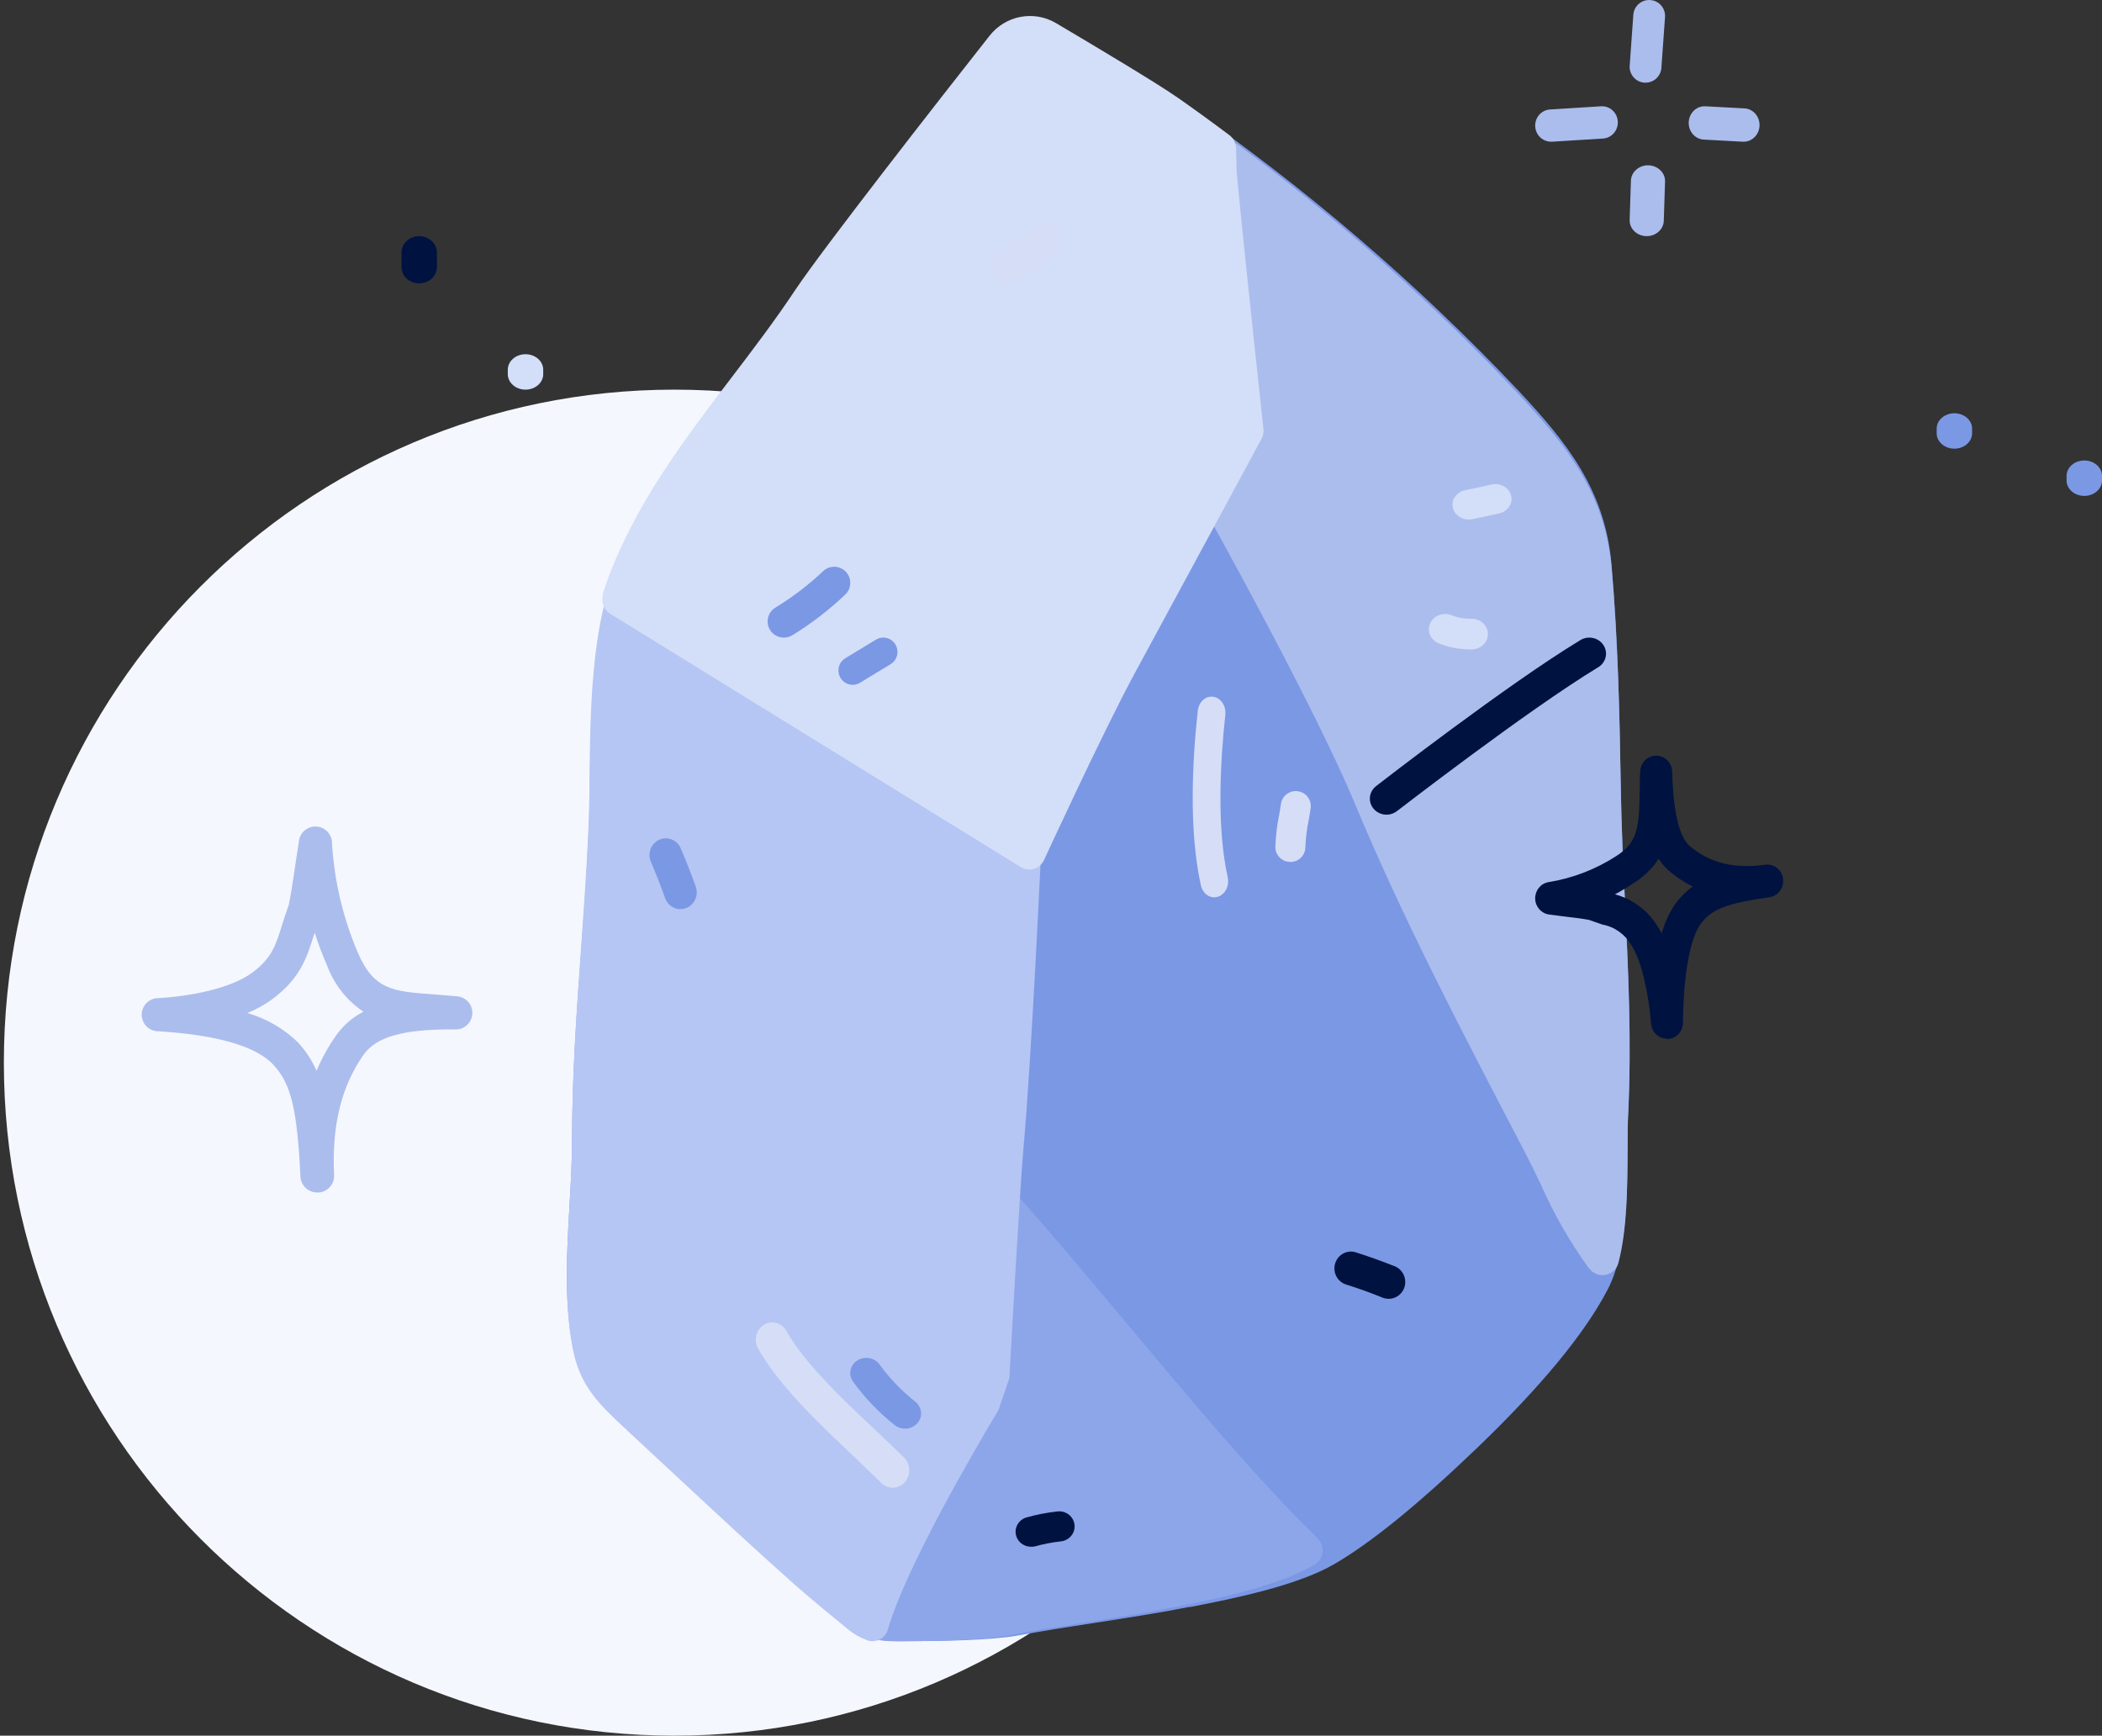 <?xml version="1.0" encoding="UTF-8"?>
<svg width="178px" height="147px" viewBox="0 0 178 147" version="1.1" xmlns="http://www.w3.org/2000/svg" xmlns:xlink="http://www.w3.org/1999/xlink">
    <rect x="0" y="0" width="178" height="147" fill="#333333" stroke="none"/>
    <title>8E487F27-20F5-45F7-96E5-80F218ADB948</title>
    <g id="Draft-3" stroke="none" stroke-width="1" fill="none" fill-rule="evenodd">
        <g id="Entry-Inspections" transform="translate(-202, -1724)">
            <g id="Group-8" transform="translate(202.327, 1724)">
                <path d="M56.778,33 L56.778,33 C25.421,33 0,58.52 0,89.999 C0,121.478 25.421,147 56.778,147 C88.135,147 113.556,121.478 113.556,89.999 C113.556,58.52 88.135,33 56.778,33" id="Fill-19-Copy" fill="#F5F7FE"></path>
                <g id="Hands---Crystal" transform="translate(11.673, 0)" fill-rule="nonzero">
                    <path d="M125.611,76.378 C125.457,73.113 125.295,69.737 125.246,66.402 C125.147,60.377 125.006,53.98 124.465,47.793 C123.909,41.404 120.575,37.37 116.607,33.113 C108.039,24.044 98.54,15.89 88.265,8.786 C86.45,7.541 81.026,4.375 77.952,2.592 L77.952,2.592 C76.074,1.503 73.674,1.953 72.325,3.648 C68.16,8.828 58.256,21.257 55.913,24.696 C54.218,27.199 52.325,29.639 50.496,31.988 C46.473,37.168 42.315,42.516 39.945,48.996 C38.123,54.043 38.031,60.307 37.961,65.836 C37.961,67.619 37.912,69.332 37.834,70.904 C37.687,74.008 37.454,77.196 37.236,80.223 C36.849,85.522 36.448,91.002 36.448,96.462 C36.448,98.259 36.343,100.097 36.23,102.055 C35.998,105.99 35.766,110.059 36.477,113.883 C37.096,117.252 38.826,118.776 41.211,120.943 C42.744,122.341 44.271,123.705 45.804,125.096 C49.033,128.032 52.368,131.066 55.695,133.932 C57.053,135.099 58.98,136.644 60.352,137.735 C61.382,138.549 62.658,138.995 63.975,139 L64.784,139 C67.647,139 72.008,138.923 74.196,138.518 C76.384,138.112 78.663,137.756 80.858,137.42 C83.425,137.022 86.091,136.616 88.701,136.099 L88.814,136.099 C92.394,135.4 97.811,134.309 100.948,132.492 C104.086,130.674 108.039,127.465 113.048,122.663 C118.471,117.462 122.193,112.946 124.134,109.227 C125.773,106.067 125.801,101.411 125.822,97.308 C125.822,96.12 125.822,95.001 125.879,94.029 C126.167,88.052 125.886,82.117 125.611,76.378 Z" id="Path" fill="#7B98E5"></path>
                    <path d="M99.585,130.277 C94.619,125.494 88.758,118.48 83.089,111.695 C79.94,107.93 76.941,104.374 74.352,101.453 C74.051,101.117 73.608,100.952 73.166,101.012 C72.723,101.072 72.338,101.348 72.132,101.752 L56.155,133.171 C55.858,133.752 55.997,134.466 56.49,134.886 C57.685,135.911 59.017,136.978 59.905,137.738 C60.906,138.55 62.145,138.995 63.423,139 L64.209,139 C66.989,139 71.224,138.923 73.348,138.519 C75.472,138.114 77.686,137.759 79.81,137.424 C82.31,137.034 84.899,136.622 87.433,136.106 L87.529,136.106 C91.012,135.409 96.272,134.321 99.325,132.509 C99.696,132.286 99.943,131.899 99.991,131.463 C100.04,131.026 99.884,130.592 99.571,130.291 L99.585,130.277 Z" id="Path" fill="#8DA6EA"></path>
                    <path d="M73.473,116.727 C73.672,113.102 74.388,100.388 74.664,97.291 C75.352,89.824 76.192,71.512 76.199,71.302 C76.214,70.998 76.131,70.697 75.965,70.445 C75.875,70.318 67.429,57.57 63.292,52.091 C59.299,46.711 55.003,41.573 50.426,36.701 L49.497,35.521 C49.233,35.177 48.823,34.983 48.396,35.001 C47.97,35.008 47.571,35.215 47.315,35.563 C44.658,39.216 41.691,43.648 39.86,48.846 C38.077,53.917 37.988,60.211 37.919,65.767 C37.919,67.565 37.871,69.279 37.795,70.859 C37.65,73.978 37.423,77.181 37.21,80.222 C36.831,85.547 36.439,91.053 36.439,96.539 C36.439,98.344 36.336,100.192 36.225,102.159 C35.998,106.113 35.771,110.201 36.466,114.043 C37.072,117.429 38.766,118.96 41.099,121.138 C42.593,122.543 44.087,123.912 45.587,125.31 C48.747,128.253 52.016,131.302 55.272,134.188 C56.601,135.361 58.487,136.914 59.829,138.01 C60.301,138.394 60.831,138.698 61.399,138.909 C61.552,138.97 61.716,139 61.881,139 C62.096,139 62.308,138.95 62.5,138.852 C62.836,138.674 63.086,138.361 63.189,137.989 C64.682,132.791 70.582,122.711 72.55,119.424 L73.473,116.727 Z" id="Path" fill="#B5C6F4"></path>
                    <path d="M125.612,76.656 C125.459,73.398 125.298,70.028 125.249,66.701 C125.152,60.687 125.012,54.304 124.475,48.13 C123.924,41.754 120.618,37.728 116.683,33.48 C109.395,25.717 101.428,18.622 92.876,12.279 C92.433,11.947 91.835,11.908 91.353,12.18 C90.871,12.452 90.595,12.984 90.651,13.535 L92.932,36.459 L90.141,42.151 C89.941,42.561 89.954,43.043 90.176,43.442 C90.267,43.602 99.182,59.564 102.732,68.054 C106.673,77.535 111.591,86.967 116.349,96.085 L117.13,97.584 C117.576,98.436 118.016,99.342 118.455,100.263 C119.55,102.753 120.901,105.121 122.487,107.33 L122.536,107.393 L122.662,107.526 C122.924,107.825 123.303,107.997 123.701,108 C123.812,108 123.922,107.986 124.029,107.958 C124.532,107.837 124.926,107.448 125.054,106.947 C125.794,104.079 125.808,100.584 125.828,97.508 C125.828,96.329 125.828,95.22 125.884,94.25 C126.163,88.306 125.884,82.383 125.612,76.656 Z" id="Path" fill="#ABBDED"></path>
                    <path d="M92.723,14.594 L92.673,12.563 C92.664,12.123 92.456,11.712 92.109,11.448 C90.593,10.311 89.126,9.246 87.766,8.295 C85.946,7.022 80.51,3.783 77.429,1.96 C75.545,0.846 73.141,1.306 71.788,3.04 C67.613,8.338 57.685,21.05 55.337,24.568 C53.638,27.128 51.741,29.623 49.908,32.026 C45.875,37.324 41.707,42.793 39.331,49.421 C39.24,49.693 39.148,49.972 39.063,50.244 L39.063,50.344 C38.872,50.97 39.125,51.647 39.677,51.988 L74.439,73.438 C74.652,73.569 74.895,73.641 75.144,73.645 C75.282,73.645 75.42,73.625 75.553,73.588 C75.937,73.468 76.253,73.187 76.42,72.816 C76.47,72.709 81.356,62.091 84.036,57.122 C86.856,51.931 94.824,37.174 94.824,37.174 C94.972,36.907 95.029,36.597 94.986,36.294 C94.986,36.187 93.484,22.595 92.723,14.594 Z" id="Path" fill="#D3DEF8"></path>
                    <path d="M105.414,69 C104.814,69 104.279,68.635 104.08,68.09 C103.881,67.545 104.061,66.939 104.53,66.577 C104.975,66.23 115.652,57.962 121.772,54.247 C122.2,53.958 122.758,53.92 123.224,54.147 C123.69,54.373 123.988,54.829 124,55.331 C124.011,55.833 123.735,56.3 123.28,56.547 C117.301,60.181 106.412,68.612 106.298,68.694 C106.049,68.89 105.737,68.998 105.414,69 L105.414,69 Z" id="Path" fill="#001240"></path>
                    <path d="M64.641,121 C64.321,121 64.01,120.893 63.765,120.697 C62.393,119.612 61.189,118.348 60.188,116.944 C59.817,116.346 60.011,115.576 60.628,115.203 C61.244,114.829 62.061,114.986 62.475,115.558 C63.335,116.738 64.358,117.803 65.517,118.724 C65.953,119.073 66.113,119.644 65.917,120.153 C65.722,120.662 65.212,121.001 64.641,121 L64.641,121 Z" id="Path" fill="#7B98E5"></path>
                    <path d="M63.585,126 C63.23,125.999 62.888,125.854 62.631,125.597 C61.935,124.923 61.176,124.183 60.347,123.399 C57.471,120.681 53.886,117.295 52.159,114.145 C51.813,113.449 52.05,112.59 52.696,112.197 C53.342,111.804 54.168,112.017 54.568,112.679 C56.079,115.427 59.477,118.636 62.227,121.215 C63.077,122.014 63.877,122.776 64.567,123.457 C64.835,123.725 64.99,124.095 65,124.484 C65.009,124.873 64.87,125.249 64.615,125.531 C64.35,125.833 63.976,126.003 63.585,126 L63.585,126 Z" id="Path" fill="#D5DEF6"></path>
                    <path d="M75.239,130.996 C74.623,130.967 74.112,130.52 74.016,129.925 C73.92,129.331 74.265,128.752 74.843,128.54 C75.731,128.284 76.64,128.106 77.56,128.007 C78.278,127.935 78.919,128.445 78.993,129.146 C79.067,129.847 78.544,130.473 77.826,130.545 C77.087,130.626 76.357,130.768 75.642,130.97 C75.51,130.998 75.374,131.006 75.239,130.996 Z" id="Path" fill="#001240"></path>
                    <path d="M105.6,110 C105.426,110.001 105.253,109.969 105.09,109.907 C104.077,109.494 102.995,109.102 101.982,108.788 C101.245,108.554 100.834,107.754 101.064,107.002 C101.293,106.25 102.076,105.831 102.813,106.065 C103.868,106.4 105.041,106.821 106.116,107.248 C106.741,107.5 107.101,108.17 106.975,108.843 C106.848,109.516 106.271,110.002 105.6,110 L105.6,110 Z" id="Path" fill="#001240"></path>
                    <path d="M45.62,77 C45.039,77 44.52,76.625 44.322,76.063 C43.957,75.026 43.522,73.933 43.101,72.953 C42.822,72.244 43.139,71.435 43.818,71.124 C44.496,70.812 45.293,71.109 45.62,71.795 C46.069,72.825 46.531,73.996 46.918,75.097 C47.176,75.834 46.806,76.648 46.089,76.915 C45.939,76.97 45.78,76.999 45.62,77 Z" id="Path" fill="#7B98E5"></path>
                    <path d="M97.258,73 L97.258,73 C96.563,73 96,72.438 96,71.745 C96.025,70.842 96.131,69.943 96.314,69.059 C96.365,68.745 96.428,68.431 96.472,68.086 C96.572,67.393 97.217,66.913 97.911,67.013 C98.606,67.114 99.087,67.757 98.987,68.45 C98.936,68.814 98.874,69.153 98.817,69.492 C98.659,70.244 98.567,71.008 98.54,71.776 C98.523,72.467 97.95,73.014 97.258,73 Z" id="Path" fill="#D5DEF6"></path>
                    <path d="M90.822,76 C90.29,76.001 89.824,75.582 89.691,74.981 C88.653,70.282 88.974,64.346 89.429,60.196 C89.511,59.446 90.099,58.915 90.743,59.011 C91.387,59.107 91.843,59.792 91.761,60.543 C91.335,64.455 91.02,70.051 91.965,74.302 C92.042,74.658 91.991,75.035 91.825,75.347 C91.66,75.66 91.392,75.88 91.085,75.959 C90.999,75.984 90.911,75.998 90.822,76 Z" id="Path" fill="#D5DEF6"></path>
                    <path d="M73.372,24 C72.768,24.003 72.234,23.592 72.059,22.989 C71.884,22.387 72.11,21.736 72.614,21.389 C73.761,20.6 74.888,19.874 75.939,19.199 C76.581,18.803 77.409,19.017 77.799,19.679 C78.188,20.342 77.996,21.208 77.366,21.624 C76.342,22.286 75.236,22.997 74.123,23.758 C73.901,23.914 73.64,23.998 73.372,24 Z" id="Path" fill="#D5DEF6"></path>
                    <path d="M54.37,54 C53.758,54.004 53.218,53.597 53.052,53.005 C52.885,52.413 53.132,51.783 53.656,51.464 C55.123,50.571 56.493,49.524 57.74,48.34 C58.287,47.858 59.115,47.893 59.62,48.419 C60.124,48.946 60.127,49.779 59.626,50.309 C58.246,51.628 56.731,52.797 55.106,53.795 C54.885,53.932 54.63,54.003 54.37,54 Z" id="Path" fill="#7B98E5"></path>
                    <path d="M60.181,58 C59.645,57.99 59.181,57.624 59.042,57.103 C58.902,56.581 59.121,56.03 59.579,55.75 L62.177,54.173 C62.747,53.828 63.486,54.014 63.828,54.589 C64.17,55.163 63.986,55.908 63.416,56.253 L60.818,57.83 C60.626,57.945 60.405,58.004 60.181,58 Z" id="Path" fill="#7B98E5"></path>
                    <path d="M112.358,43.999 C111.664,43.995 111.083,43.513 111.008,42.879 C110.933,42.245 111.387,41.659 112.064,41.518 C112.817,41.367 113.542,41.21 114.287,41.04 C115.02,40.867 115.767,41.272 115.956,41.945 C116.145,42.618 115.704,43.304 114.971,43.478 C114.205,43.654 113.46,43.811 112.68,43.974 C112.574,43.994 112.466,44.002 112.358,43.999 L112.358,43.999 Z" id="Path" fill="#D3DEF8"></path>
                    <path d="M112.56,55 C111.626,55.01 110.699,54.838 109.84,54.493 C109.136,54.21 108.811,53.446 109.113,52.787 C109.415,52.128 110.23,51.823 110.933,52.106 C111.462,52.326 112.038,52.428 112.616,52.404 C113.38,52.404 114,52.985 114,53.702 C114,54.419 113.38,55 112.616,55 L112.56,55 Z" id="Path" fill="#D3DEF8"></path>
                    <path d="M119.376,11.999 C118.899,12.014 118.45,11.767 118.2,11.352 C117.949,10.937 117.933,10.417 118.159,9.987 C118.386,9.557 118.819,9.283 119.296,9.269 L123.582,9.002 C124.32,8.957 124.953,9.532 124.998,10.286 C125.042,11.04 124.48,11.688 123.742,11.733 L119.463,11.999 L119.376,11.999 Z" id="Path" fill="#ABBDED"></path>
                    <path d="M135.599,12 L135.552,12 L132.275,11.823 C131.796,11.798 131.366,11.506 131.148,11.057 C130.929,10.608 130.955,10.07 131.215,9.646 C131.475,9.222 131.93,8.977 132.409,9.002 L135.693,9.178 C136.433,9.198 137.018,9.845 137,10.624 C136.981,11.403 136.366,12.019 135.626,12 L135.599,12 Z" id="Path" fill="#ABBDED"></path>
                    <path d="M127.339,7 L127.245,7 C126.89,6.974 126.56,6.808 126.327,6.539 C126.094,6.269 125.978,5.918 126.004,5.562 L126.312,1.25 C126.366,0.508 127.01,-0.05 127.752,0.004 C128.493,0.057 129.05,0.703 128.996,1.445 L128.688,5.757 C128.635,6.462 128.045,7.005 127.339,7 Z" id="Path" fill="#ABBDED"></path>
                    <path d="M127.446,20 L127.402,20 C126.621,19.978 126,19.384 126,18.659 L126.108,15.305 C126.13,14.564 126.795,13.98 127.594,14.001 C128.392,14.021 129.021,14.638 128.999,15.379 L128.891,18.732 C128.849,19.444 128.214,20.001 127.446,20 Z" id="Path" fill="#ABBDED"></path>
                    <path d="M14.85,100.993 C14.1,100.994 13.481,100.407 13.443,99.659 C13.162,93.922 12.648,91.801 11.157,90.186 C9.666,88.571 6.233,87.637 1.407,87.342 C0.63,87.342 0,86.713 0,85.938 C0,85.162 0.63,84.533 1.407,84.533 C4.066,84.386 7.555,83.733 9.391,82.356 C11.009,81.142 11.34,80.088 11.881,78.354 C12.043,77.834 12.226,77.251 12.458,76.626 C12.676,75.51 12.81,74.59 12.965,73.537 C13.063,72.87 13.169,72.167 13.302,71.353 C13.321,70.851 13.607,70.397 14.052,70.163 C14.496,69.928 15.033,69.948 15.459,70.215 C15.884,70.483 16.135,70.956 16.116,71.458 C16.313,74.63 17.051,77.746 18.297,80.671 C19.669,83.859 21.28,83.971 24.804,84.224 C25.388,84.273 26.007,84.316 26.668,84.379 C27.445,84.421 28.041,85.085 27.998,85.86 C27.955,86.636 27.291,87.23 26.514,87.188 C22.229,87.138 19.831,87.805 18.775,89.35 C16.897,92.026 16.088,95.361 16.292,99.532 L16.292,99.596 C16.293,100.345 15.705,100.963 14.956,101 L14.85,100.993 Z M8.941,85.797 C10.552,86.258 12.024,87.11 13.225,88.276 C13.88,88.988 14.415,89.801 14.808,90.685 C15.242,89.646 15.787,88.657 16.433,87.735 C17.034,86.871 17.838,86.167 18.775,85.685 C17.367,84.739 16.292,83.376 15.701,81.788 C15.3,80.871 14.947,79.933 14.646,78.979 C14.646,79.056 14.597,79.133 14.576,79.21 C13.992,81.085 13.436,82.862 11.058,84.624 C10.404,85.102 9.693,85.496 8.941,85.797 L8.941,85.797 Z" id="Shape" fill="#ABBDED"></path>
                    <path d="M129.169,87.972 C128.465,87.975 127.876,87.423 127.817,86.704 C127.634,84.452 127.1,81.527 126.153,80.058 C125.621,79.133 124.722,78.492 123.691,78.304 C123.352,78.193 123.014,78.069 122.561,77.909 C121.885,77.785 121.289,77.715 120.62,77.639 L119.172,77.452 C118.513,77.361 118.016,76.792 118,76.11 C117.985,75.428 118.456,74.836 119.111,74.714 C121.157,74.388 123.116,73.635 124.868,72.504 C126.687,71.325 126.802,70.147 126.856,66.918 C126.856,66.419 126.856,65.892 126.897,65.338 C126.922,64.591 127.52,64 128.25,64 L128.25,64 C128.981,64 129.58,64.595 129.602,65.344 C129.704,68.921 130.211,70.951 131.178,71.734 C132.869,73.12 134.932,73.592 137.476,73.238 C138.215,73.136 138.896,73.666 138.997,74.423 C139.001,74.486 139.001,74.548 138.997,74.61 C139.004,75.308 138.502,75.902 137.827,75.997 C134.263,76.489 132.964,76.988 132.037,78.221 C131.111,79.455 130.549,82.58 130.515,86.614 C130.516,87.361 129.939,87.974 129.21,88 L129.169,87.972 Z M124.766,75.747 C126.284,76.152 127.589,77.146 128.405,78.519 C128.513,78.686 128.615,78.866 128.716,79.046 C128.966,78.137 129.366,77.279 129.9,76.509 C130.305,75.96 130.791,75.479 131.341,75.082 C130.689,74.761 130.074,74.365 129.508,73.904 C129.098,73.575 128.743,73.179 128.459,72.732 C127.902,73.581 127.167,74.291 126.308,74.811 C125.81,75.148 125.295,75.457 124.766,75.74 L124.766,75.747 Z" id="Shape" fill="#001240"></path>
                    <path d="M153.5,38 C152.672,38 152,37.415 152,36.693 L152,36.307 C152,35.585 152.672,35 153.5,35 C154.328,35 155,35.585 155,36.307 L155,36.693 C155,37.415 154.328,38 153.5,38 Z" id="Path" fill="#7B98E5"></path>
                    <path d="M164.5,42 C163.672,42 163,41.415 163,40.693 L163,40.307 C163,39.585 163.672,39 164.5,39 C165.328,39 166,39.585 166,40.307 L166,40.693 C166,41.415 165.328,42 164.5,42 Z" id="Path" fill="#7B98E5"></path>
                    <path d="M23.5,24 C22.672,24 22,23.377 22,22.609 L22,21.391 C22,20.623 22.672,20 23.5,20 C24.328,20 25,20.623 25,21.391 L25,22.609 C25,23.377 24.328,24 23.5,24 Z" id="Path" fill="#001240"></path>
                    <path d="M32.5,33 C31.672,33 31,32.412 31,31.687 L31,31.313 C31,30.588 31.672,30 32.5,30 C33.328,30 34,30.588 34,31.313 L34,31.7 C33.992,32.42 33.323,33 32.5,33 Z" id="Path" fill="#D3DEF8"></path>
                </g>
            </g>
        </g>
    </g>
</svg>